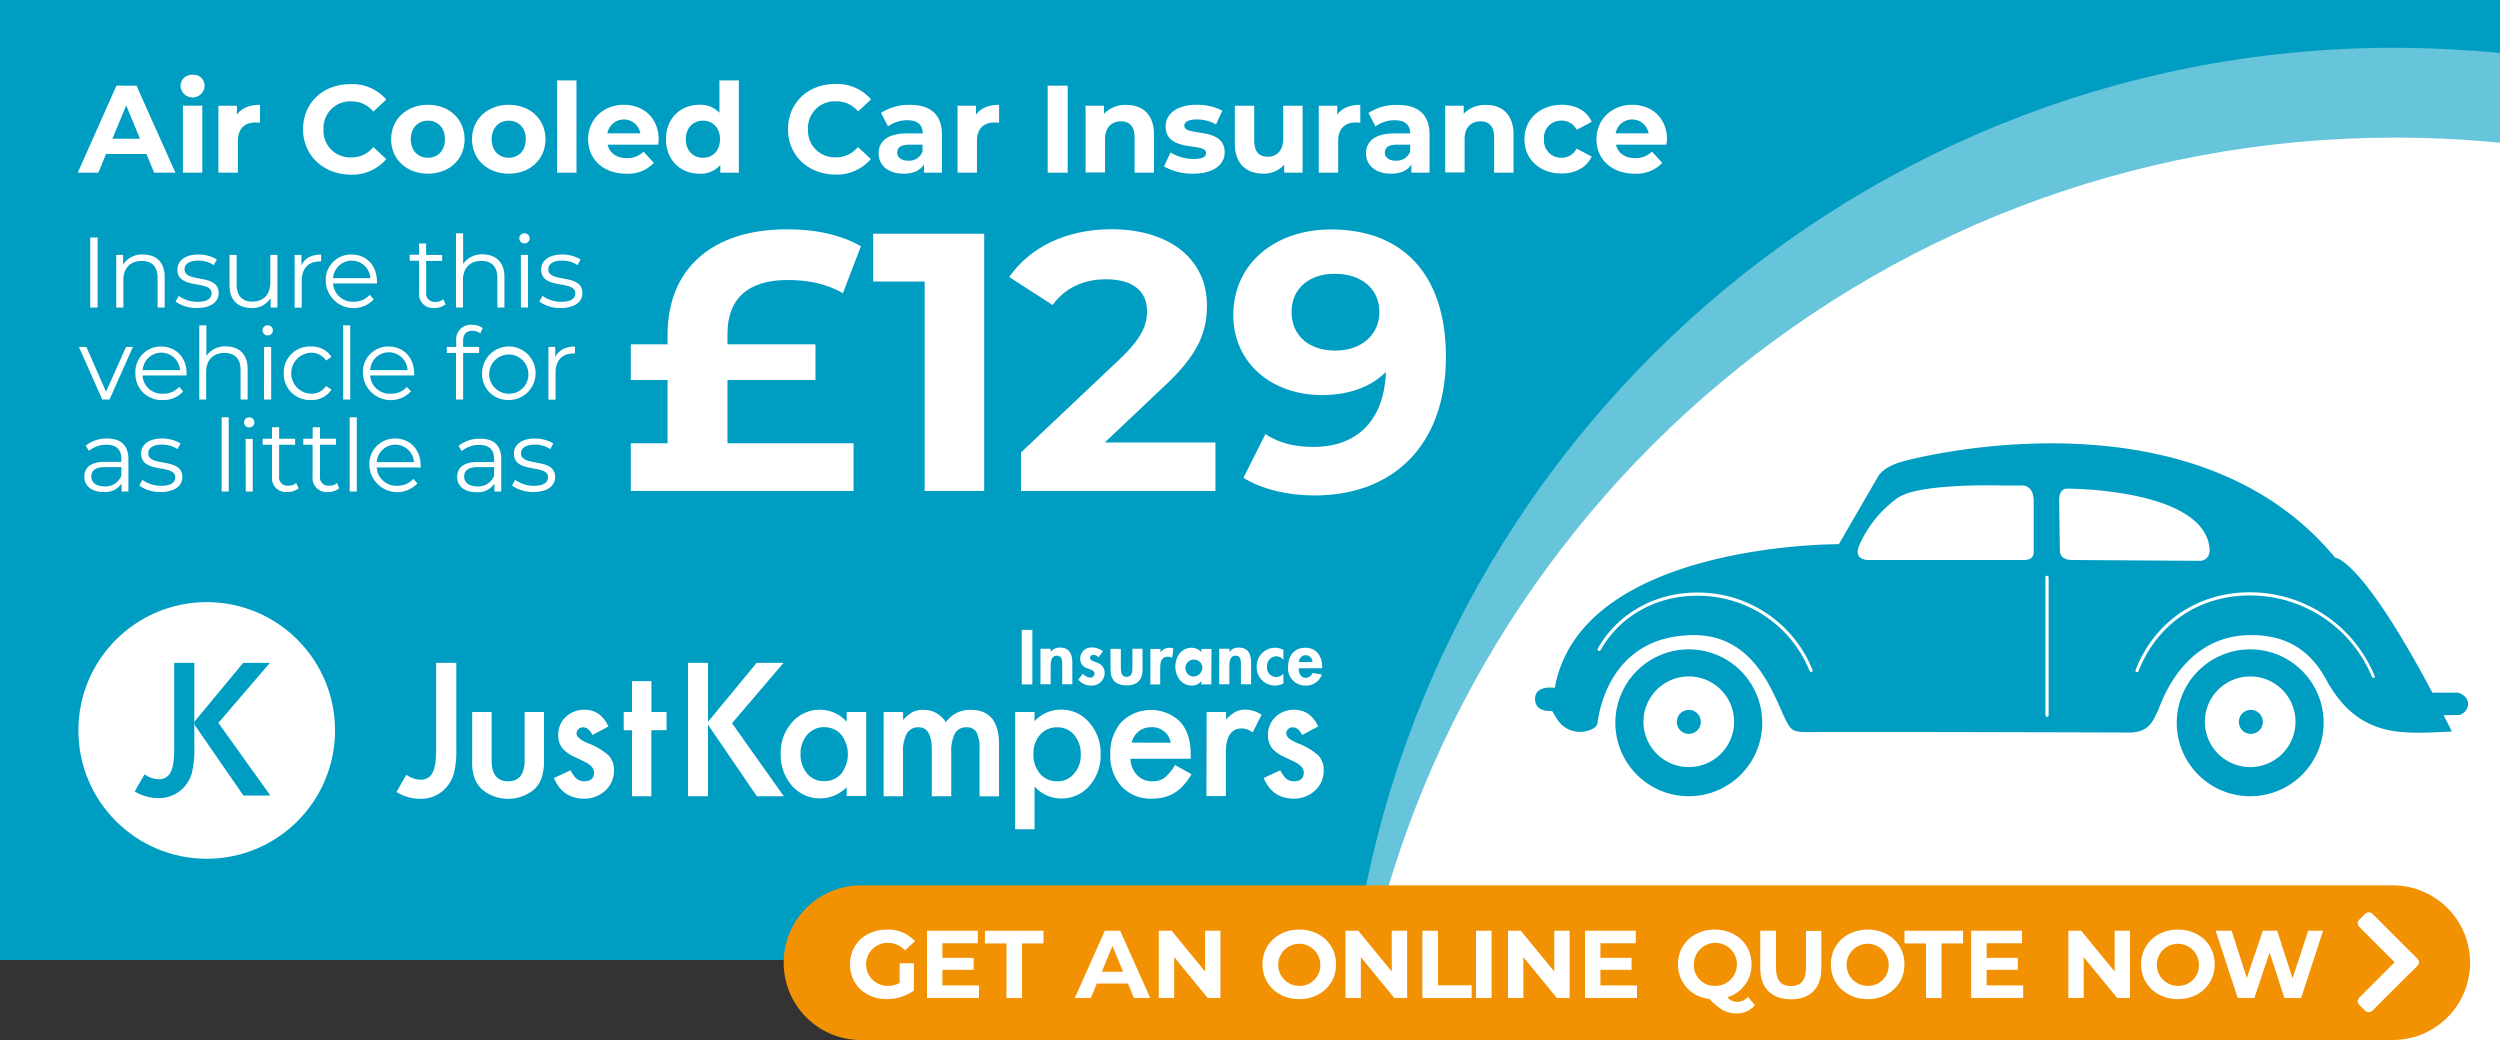 <svg xmlns="http://www.w3.org/2000/svg" viewBox="0 0 625 260"><rect x="0" y="0" width="625" height="260" fill="#333333" stroke="none"/><defs><style>.cls-1{fill:#009dc3;}.cls-2,.cls-3{fill:#fff;}.cls-2{opacity:0.4;}.cls-4{fill:#f29203;}.cls-5{isolation:isolate;}</style></defs><g id="Base"><rect class="cls-1" width="625" height="240"/></g><g id="Circle"><path class="cls-2" d="M625,260V13.25Q612,12,598.71,11.94c-140.15,0-254.64,109.8-262.17,248.06Z"/><path class="cls-3" d="M625,260V35.7q-13-1.29-26.29-1.3c-132.47,0-242,98.09-260,225.6Z"/></g><g id="JKI-Logo"><path class="cls-3" d="M114.08,165.72v21.57a22.62,22.62,0,0,1-.54,5.76,8.68,8.68,0,0,1-1.83,3.65,8.36,8.36,0,0,1-6.7,3A11.23,11.23,0,0,1,99.12,198l2.46-4.31a6.25,6.25,0,0,0,3.43,1.23,3.17,3.17,0,0,0,3.11-1.7c.61-1.14.91-3.12.91-6V165.72Z"/><path class="cls-3" d="M122.91,178V190.1q0,5.22,4.12,5.22t4.12-5.22V178H136V190.2a13.83,13.83,0,0,1-.62,4.37,7.39,7.39,0,0,1-2.1,3,10.2,10.2,0,0,1-12.5,0,7.4,7.4,0,0,1-2.14-3,12.16,12.16,0,0,1-.6-4.37V178Z"/><path class="cls-3" d="M152.11,181.61l-4,2.14c-.63-1.28-1.41-1.92-2.35-1.92a1.57,1.57,0,0,0-1.14.44,1.46,1.46,0,0,0-.48,1.13c0,.81.94,1.6,2.81,2.39a16.69,16.69,0,0,1,5.2,3.07,5.23,5.23,0,0,1,1.34,3.77,6.61,6.61,0,0,1-2.25,5.09,7.65,7.65,0,0,1-5.26,1.94q-5.29,0-7.5-5.16l4.15-1.92a8.35,8.35,0,0,0,1.32,1.92,3,3,0,0,0,2.11.82c1.64,0,2.46-.75,2.46-2.24,0-.87-.63-1.67-1.9-2.42-.49-.25-1-.48-1.46-.71l-1.49-.72a9,9,0,0,1-3-2.07,5.09,5.09,0,0,1-1.11-3.39,6,6,0,0,1,1.88-4.53,6.58,6.58,0,0,1,4.67-1.8Q150.15,177.44,152.11,181.61Z"/><path class="cls-3" d="M162.84,182.56v16.5H158v-16.5h-2.07V178H158v-7.71h4.86V178h3.78v4.53Z"/><path class="cls-3" d="M177,185.26v13.8h-5V165.72h5V179"/><path class="cls-3" d="M177,180.44l12.16-14.72h6.72L183,180.81l12.95,18.25h-6.74L177,181.17"/><path class="cls-3" d="M211.67,178h4.88v21h-4.88v-2.21a9.33,9.33,0,0,1-13.67-.34,11.76,11.76,0,0,1-2.83-8A11.37,11.37,0,0,1,198,180.6a9.11,9.11,0,0,1,7.09-3.16,8.93,8.93,0,0,1,6.58,3Zm-11.53,10.45a7.33,7.33,0,0,0,1.62,4.92,5.3,5.3,0,0,0,4.19,1.92,5.57,5.57,0,0,0,4.36-1.86,8,8,0,0,0,0-9.75,5.48,5.48,0,0,0-4.32-1.88,5.37,5.37,0,0,0-4.19,1.9A7,7,0,0,0,200.14,188.48Z"/><path class="cls-3" d="M220.91,178h4.86V180a10.41,10.41,0,0,1,2.4-2,5.79,5.79,0,0,1,2.65-.54,6.45,6.45,0,0,1,5.64,3.11,7.31,7.31,0,0,1,6.2-3.11q7.09,0,7.1,8.62v13h-4.88V187.38a9,9,0,0,0-.73-4.28,2.68,2.68,0,0,0-2.49-1.27,3.15,3.15,0,0,0-2.92,1.51,9.77,9.77,0,0,0-.92,4.86v10.86h-4.88V187.44q0-5.61-3.24-5.61a3.25,3.25,0,0,0-3,1.53,9.51,9.51,0,0,0-.94,4.84v10.86h-4.86Z"/><path class="cls-3" d="M258.64,207.32h-4.86V178h4.86v2.29a9,9,0,0,1,6.52-2.88,9.09,9.09,0,0,1,7.14,3.2,11.55,11.55,0,0,1,2.85,8,11.38,11.38,0,0,1-2.82,7.88,9.12,9.12,0,0,1-7.09,3.13,9,9,0,0,1-6.6-3Zm11.55-18.65a7.29,7.29,0,0,0-1.64-4.92,5.32,5.32,0,0,0-4.19-1.92,5.57,5.57,0,0,0-4.34,1.85,7,7,0,0,0-1.66,4.88,7.17,7.17,0,0,0,1.66,4.88,5.42,5.42,0,0,0,4.32,1.88,5.24,5.24,0,0,0,4.16-1.9A6.87,6.87,0,0,0,270.19,188.67Z"/><path class="cls-3" d="M297.68,189.69H282.61a6.4,6.4,0,0,0,1.68,4.12,5.12,5.12,0,0,0,3.82,1.51,5,5,0,0,0,3-.86,12.19,12.19,0,0,0,2.66-3.2l4.1,2.29a15.93,15.93,0,0,1-2,2.78,10.77,10.77,0,0,1-2.26,1.9,9.31,9.31,0,0,1-2.62,1.09,12.69,12.69,0,0,1-3,.34,9.92,9.92,0,0,1-7.56-3,11.34,11.34,0,0,1-2.85-8.08,11.62,11.62,0,0,1,2.77-8.07A10.52,10.52,0,0,1,295,180.4q2.69,2.94,2.68,8.14Zm-5-4a4.65,4.65,0,0,0-4.9-3.88,4.93,4.93,0,0,0-3.08,1,5.1,5.1,0,0,0-1.09,1.22,5.91,5.91,0,0,0-.69,1.62Z"/><path class="cls-3" d="M301.66,178h4.86v1.88a9.31,9.31,0,0,1,2.37-1.93,5.47,5.47,0,0,1,2.51-.54,7.84,7.84,0,0,1,4,1.26l-2.23,4.44a4.64,4.64,0,0,0-2.7-1q-4,0-4,6v10.91h-4.86Z"/><path class="cls-3" d="M329.54,181.61l-4,2.14c-.63-1.28-1.42-1.92-2.35-1.92a1.61,1.61,0,0,0-1.15.44,1.49,1.49,0,0,0-.47,1.13c0,.81.93,1.6,2.81,2.39a16.69,16.69,0,0,1,5.2,3.07,5.23,5.23,0,0,1,1.34,3.77,6.61,6.61,0,0,1-2.25,5.09,7.66,7.66,0,0,1-5.27,1.94q-5.28,0-7.49-5.16l4.15-1.92a8.76,8.76,0,0,0,1.31,1.92,3,3,0,0,0,2.12.82c1.64,0,2.46-.75,2.46-2.24,0-.87-.63-1.67-1.9-2.42-.49-.25-1-.48-1.47-.71l-1.49-.72a9.18,9.18,0,0,1-3-2.07,5.14,5.14,0,0,1-1.1-3.39,6,6,0,0,1,1.88-4.53,6.58,6.58,0,0,1,4.66-1.8Q327.58,177.44,329.54,181.61Z"/><circle class="cls-3" cx="51.68" cy="182.61" r="32.08"/><path class="cls-1" d="M48.58,165.72v21.47a22.5,22.5,0,0,1-.54,5.74,8.66,8.66,0,0,1-1.83,3.63,8.35,8.35,0,0,1-6.66,2.95,11.16,11.16,0,0,1-5.87-1.65l2.45-4.29a6.23,6.23,0,0,0,3.42,1.23,3.15,3.15,0,0,0,3.09-1.7c.6-1.13.91-3.1.91-5.93V165.72Z"/><path class="cls-1" d="M48.58,180.45l12.21-14.73h6.68l-12.88,15,13,18.16H60.85L48.58,181.11"/><path class="cls-3" d="M258.09,171.1h-2.65V157.47h2.65Z"/><path class="cls-3" d="M262.69,163h0a2.65,2.65,0,0,1,2.32-1.1c2.38,0,3.07,1.68,3.07,3.74v5.42h-2.53v-4.7c0-1.06.05-2.44-1.37-2.44s-1.52,1.68-1.52,2.75v4.39h-2.54v-8.87h2.54Z"/><path class="cls-3" d="M274.67,164.32a2,2,0,0,0-1.33-.61.82.82,0,0,0-.84.76c0,.65.93.83,1.83,1.23a2.57,2.57,0,0,1,1.83,2.55,3.19,3.19,0,0,1-3.46,3.14,4.09,4.09,0,0,1-3.13-1.48l1.16-1.5a2.69,2.69,0,0,0,1.88,1,1,1,0,0,0,1-1c0-.78-.89-1-1.78-1.34a2.38,2.38,0,0,1-1.77-2.33,2.74,2.74,0,0,1,2.82-2.87,4.64,4.64,0,0,1,2.86.92Z"/><path class="cls-3" d="M280.21,162.23V167c0,1,.16,2.22,1.44,2.22s1.45-1.21,1.45-2.22v-4.81h2.53v5.22c0,2.59-1.34,3.94-4,3.94s-4-1.35-4-3.94v-5.22Z"/><path class="cls-3" d="M290.13,163.15h0a2.53,2.53,0,0,1,2.21-1.21,3,3,0,0,1,1,.21l-.3,2.35a1.86,1.86,0,0,0-1.05-.32c-1.76,0-1.94,1.55-1.94,2.93v4H287.6v-8.87h2.53Z"/><path class="cls-3" d="M302.83,171.1h-2.5v-.81h0a3,3,0,0,1-2.4,1.1c-2.6,0-4.09-2.37-4.09-4.77s1.5-4.68,4.05-4.68a3.25,3.25,0,0,1,2.48,1.12v-.83h2.5Zm-2.25-4.44a2.13,2.13,0,1,0-2.11,2.49A2.33,2.33,0,0,0,300.58,166.66Z"/><path class="cls-3" d="M307.38,163h0a2.63,2.63,0,0,1,2.31-1.1c2.39,0,3.08,1.68,3.08,3.74v5.42h-2.54v-4.7c0-1.06.06-2.44-1.37-2.44s-1.52,1.68-1.52,2.75v4.39h-2.53v-8.87h2.53Z"/><path class="cls-3" d="M320.85,164.94a2.49,2.49,0,0,0-1.86-.87,2.43,2.43,0,0,0-2.24,2.64,2.36,2.36,0,0,0,2.33,2.55,2.39,2.39,0,0,0,1.77-.85v2.44a4.42,4.42,0,0,1-2.19.54,4.53,4.53,0,0,1-4.48-4.7,4.59,4.59,0,0,1,4.61-4.75,3.94,3.94,0,0,1,2.06.56Z"/><path class="cls-3" d="M324.67,167.07c0,1.12.43,2.39,1.75,2.39a1.86,1.86,0,0,0,1.7-1.21l2.33.38a4.08,4.08,0,0,1-4,2.76,4.29,4.29,0,0,1-4.43-4.64c0-2.7,1.43-4.81,4.3-4.81s4.22,2.15,4.22,4.82v.31Zm3.45-1.57a1.69,1.69,0,1,0-3.38,0Z"/></g><g id="Air_Cooled" data-name="Air Cooled"><path class="cls-1" d="M422.2,162.34a18.36,18.36,0,1,0,18.36,18.35A18.35,18.35,0,0,0,422.2,162.34Zm0,29.43a11.33,11.33,0,1,1,11.33-11.33A11.33,11.33,0,0,1,422.2,191.77Z"/><path class="cls-1" d="M422.2,177.47a3,3,0,1,0,3,3A3,3,0,0,0,422.2,177.47Z"/><path class="cls-1" d="M562.55,162.34a18.36,18.36,0,1,0,18.36,18.35A18.35,18.35,0,0,0,562.55,162.34Zm0,29.43a11.33,11.33,0,1,1,11.33-11.33A11.33,11.33,0,0,1,562.55,191.77Z"/><path class="cls-1" d="M562.71,177.47a3,3,0,1,0,3,3A3,3,0,0,0,562.71,177.47Z"/><path class="cls-1" d="M614.47,173.16h-6.38c-17.94-33.82-24.3-33.74-24.3-33.74-35.1-42.5-103.33-25.43-108.3-24s-6,3.75-6,3.75l-9.78,16.88s-64.46-.44-71,35.9c0,0-4.95-.77-4.95,2.77s4.26,3,4.26,3l1.21,2A6.75,6.75,0,0,0,398.5,182a1.91,1.91,0,0,0,.9-1.39c.55-4.3,4.06-21.83,24.12-21.83,15,0,19.62,14.29,22.77,20.94,1.48,2.92,1.88,3.3,5.8,3.3,16.39-.1,80.58.11,80.58.11,4.94-.16,5.67-3.33,6.86-5.51,1.15-3.08,6.68-18.49,22.62-18.84,9.07-.2,15.4,3.49,19.63,11.56,8.43,14.95,20,12.88,31.2,12.56l-2.07-4.1,3.89-.06A2.82,2.82,0,0,0,617,176C617,173.77,614.47,173.16,614.47,173.16ZM452.92,168a.4.4,0,0,1-.15,0,.42.42,0,0,1-.37-.25A30,30,0,0,0,426.23,149c-11-.71-21,4.49-26.12,13.58a.4.4,0,0,1-.69-.39c5.25-9.36,15.54-14.71,26.86-14a30.79,30.79,0,0,1,26.86,19.3A.39.39,0,0,1,452.92,168Zm53.13-28c-2.6,0-39.11,0-39.11,0s-3.7,0-2.13-3.64a28.62,28.62,0,0,1,9.62-11.88c5.22-3.78,26.16-3.1,26.16-3.1h5.22s2.61,0,2.61,3.92V138S508.66,140,506.05,140Zm5.71,39.21a.4.4,0,0,1-.4-.4V144.34a.4.4,0,0,1,.8,0v34.49A.4.4,0,0,1,511.76,179.23ZM518,140s-2.91.11-3-2.15-.2-12.59-.2-12.59-.25-3.1,2-3.1c2.53,0,34.56.49,35.62,15.2,0,2.85-2.36,2.85-2.36,2.85Zm75.51,29.46a.4.4,0,0,1-.15,0,.39.39,0,0,1-.37-.24,32.93,32.93,0,0,0-30.21-20.35c-12.28-.11-22.53,6.38-27.5,17.38-.23.51-.45,1-.67,1.58a.4.4,0,0,1-.74-.29c.22-.55.45-1.1.68-1.62,5.11-11.3,15.63-17.95,28.24-17.85A33.73,33.73,0,0,1,593.67,169,.4.4,0,0,1,593.46,169.48Z"/></g><g id="Air_Cooled_Copy" data-name="Air Cooled Copy"><path class="cls-3" d="M36.62,38.5H26.51l-1.92,4.67H19.43l9.69-21.76h5l9.73,21.76H38.54ZM35,34.68l-3.45-8.33-3.45,8.33Z"/><path class="cls-3" d="M45.14,21.41a2.77,2.77,0,0,1,3-2.7,2.72,2.72,0,0,1,3,2.61,3,3,0,0,1-6,.09Zm.59,5h4.85V43.17H45.73Z"/><path class="cls-3" d="M65,26.2v4.47c-.4,0-.71-.06-1.09-.06-2.67,0-4.44,1.46-4.44,4.66v7.9H54.6V26.44h4.63v2.21C60.41,27,62.4,26.2,65,26.2Z"/><path class="cls-3" d="M75.76,32.29c0-6.56,5-11.25,11.81-11.25a11.21,11.21,0,0,1,9,3.85l-3.23,3a7,7,0,0,0-5.47-2.54,6.67,6.67,0,0,0-7,7,6.67,6.67,0,0,0,7,7,6.92,6.92,0,0,0,5.47-2.58l3.23,3a11.17,11.17,0,0,1-9,3.89C80.8,43.54,75.76,38.85,75.76,32.29Z"/><path class="cls-3" d="M97.78,34.81c0-5,3.89-8.61,9.2-8.61s9.17,3.57,9.17,8.61-3.85,8.61-9.17,8.61S97.78,39.84,97.78,34.81Zm13.46,0c0-2.9-1.83-4.64-4.26-4.64s-4.29,1.74-4.29,4.64,1.87,4.63,4.29,4.63S111.24,37.7,111.24,34.81Z"/><path class="cls-3" d="M118,34.81c0-5,3.88-8.61,9.2-8.61s9.17,3.57,9.17,8.61-3.86,8.61-9.17,8.61S118,39.84,118,34.81Zm13.46,0c0-2.9-1.84-4.64-4.26-4.64s-4.29,1.74-4.29,4.64,1.86,4.63,4.29,4.63S131.43,37.7,131.43,34.81Z"/><path class="cls-3" d="M139.28,20.1h4.84V43.17h-4.84Z"/><path class="cls-3" d="M164.56,36.17H151.91c.47,2.09,2.24,3.36,4.79,3.36a5.65,5.65,0,0,0,4.19-1.62l2.58,2.8a8.75,8.75,0,0,1-6.9,2.71c-5.78,0-9.54-3.64-9.54-8.61s3.82-8.61,8.92-8.61c4.91,0,8.71,3.29,8.71,8.67C164.66,35.24,164.59,35.77,164.56,36.17Zm-12.71-2.83h8.24a4.18,4.18,0,0,0-8.24,0Z"/><path class="cls-3" d="M184.71,20.1V43.17h-4.63V41.24a6.43,6.43,0,0,1-5.22,2.18c-4.72,0-8.36-3.36-8.36-8.61s3.64-8.61,8.36-8.61a6.44,6.44,0,0,1,5,2V20.1ZM180,34.81c0-2.9-1.87-4.64-4.26-4.64s-4.29,1.74-4.29,4.64,1.87,4.63,4.29,4.63S180,37.7,180,34.81Z"/><path class="cls-3" d="M197,32.29C197,25.73,202,21,208.76,21a11.22,11.22,0,0,1,9,3.85l-3.24,3A7,7,0,0,0,209,25.33a6.67,6.67,0,0,0-7,7,6.67,6.67,0,0,0,7,7,6.92,6.92,0,0,0,5.47-2.58l3.24,3a11.18,11.18,0,0,1-9,3.89C202,43.54,197,38.85,197,32.29Z"/><path class="cls-3" d="M235.48,33.62v9.55H231V41.08c-.91,1.53-2.65,2.34-5.1,2.34-3.92,0-6.25-2.18-6.25-5.07s2.08-5,7.18-5h3.85c0-2.08-1.24-3.29-3.85-3.29A8.09,8.09,0,0,0,222,31.6l-1.74-3.38a12.84,12.84,0,0,1,7.21-2C232.53,26.2,235.48,28.56,235.48,33.62Zm-4.85,4.26V36.17h-3.32c-2.27,0-3,.84-3,2s1,2,2.73,2A3.55,3.55,0,0,0,230.63,37.88Z"/><path class="cls-3" d="M249.77,26.2v4.47c-.41,0-.72-.06-1.09-.06-2.67,0-4.44,1.46-4.44,4.66v7.9h-4.85V26.44H244v2.21C245.2,27,247.19,26.2,249.77,26.2Z"/><path class="cls-3" d="M261.92,21.41h5V43.17h-5Z"/><path class="cls-3" d="M288.49,33.59v9.58h-4.84V34.34c0-2.7-1.25-4-3.39-4-2.33,0-4,1.43-4,4.51v8.27H271.4V26.44H276v2a7.32,7.32,0,0,1,5.53-2.2C285.51,26.2,288.49,28.5,288.49,33.59Z"/><path class="cls-3" d="M291,41.61l1.62-3.48a11.47,11.47,0,0,0,5.81,1.62c2.24,0,3.08-.59,3.08-1.53,0-2.73-10.1.07-10.1-6.62,0-3.17,2.86-5.4,7.74-5.4a13.63,13.63,0,0,1,6.43,1.46L304,31.11a9.56,9.56,0,0,0-4.82-1.25c-2.18,0-3.11.69-3.11,1.56,0,2.86,10.1.09,10.1,6.68,0,3.11-2.89,5.32-7.89,5.32A14.35,14.35,0,0,1,291,41.61Z"/><path class="cls-3" d="M325.65,26.44V43.17h-4.6v-2a6.75,6.75,0,0,1-5.19,2.24c-4.19,0-7.15-2.37-7.15-7.53V26.44h4.85v8.74c0,2.8,1.25,4,3.39,4s3.86-1.43,3.86-4.51V26.44Z"/><path class="cls-3" d="M340.07,26.2v4.47c-.41,0-.72-.06-1.09-.06-2.67,0-4.44,1.46-4.44,4.66v7.9h-4.85V26.44h4.63v2.21C335.5,27,337.49,26.2,340.07,26.2Z"/><path class="cls-3" d="M357.39,33.62v9.55h-4.54V41.08c-.9,1.53-2.64,2.34-5.1,2.34-3.92,0-6.25-2.18-6.25-5.07s2.08-5,7.18-5h3.86c0-2.08-1.25-3.29-3.86-3.29a8,8,0,0,0-4.81,1.55l-1.75-3.38a12.84,12.84,0,0,1,7.21-2C354.43,26.2,357.39,28.56,357.39,33.62Zm-4.85,4.26V36.17h-3.33c-2.27,0-3,.84-3,2s1,2,2.73,2A3.57,3.57,0,0,0,352.54,37.88Z"/><path class="cls-3" d="M378.38,33.59v9.58h-4.85V34.34c0-2.7-1.24-4-3.38-4-2.33,0-4,1.43-4,4.51v8.27h-4.85V26.44h4.63v2a7.3,7.3,0,0,1,5.53-2.2C375.4,26.2,378.38,28.5,378.38,33.59Z"/><path class="cls-3" d="M381.11,34.81c0-5,3.89-8.61,9.33-8.61,3.51,0,6.28,1.52,7.49,4.25l-3.76,2a4.18,4.18,0,0,0-3.76-2.3A4.28,4.28,0,0,0,386,34.81a4.28,4.28,0,0,0,4.39,4.63,4.13,4.13,0,0,0,3.76-2.3l3.76,2c-1.21,2.67-4,4.23-7.49,4.23C385,43.42,381.11,39.84,381.11,34.81Z"/><path class="cls-3" d="M416.62,36.17H404c.47,2.09,2.24,3.36,4.79,3.36a5.67,5.67,0,0,0,4.2-1.62l2.58,2.8a8.78,8.78,0,0,1-6.9,2.71c-5.79,0-9.55-3.64-9.55-8.61s3.83-8.61,8.92-8.61c4.91,0,8.71,3.29,8.71,8.67C416.72,35.24,416.65,35.77,416.62,36.17Zm-12.71-2.83h8.24a4.18,4.18,0,0,0-8.24,0Z"/><path class="cls-3" d="M181.87,110.81h31.52v11.94H157.7V110.81h9.19V95H157.7V86.09h9.19V83.7c0-16.35,10.94-26.37,29.87-26.37,7.53,0,13.59,1.47,18.47,4.23l-4.51,11.76C206.77,70.93,201.9,70,196.94,70c-9.74,0-15.07,4.5-15.07,13.42v2.66h22V95h-22Z"/><path class="cls-3" d="M246.05,58.43v64.32H231.17V70.38H218.3V58.43Z"/><path class="cls-3" d="M303.86,110.62v12.13H255.25v-9.64l24.81-23.44c5.69-5.42,6.7-8.73,6.7-11.85,0-5-3.49-8-10.29-8-5.51,0-10.2,2.11-13.32,6.43l-10.84-7c5-7.25,14-11.94,25.54-11.94,14.34,0,23.89,7.35,23.89,19,0,6.25-1.74,12-10.75,20.31l-14.79,14Z"/><path class="cls-3" d="M361.48,89.21c0,22.24-13.32,34.65-32.8,34.65-6.8,0-13.32-1.57-17.83-4.41l5.52-10.94c3.49,2.39,7.62,3.22,12,3.22,10.66,0,17.65-6.34,18.11-18.75-3.77,3.77-9.28,5.79-16,5.79-12.41,0-22.15-7.9-22.15-20,0-13.14,10.75-21.41,24.35-21.41C350.55,57.33,361.48,68.45,361.48,89.21ZM344.85,78c0-5.51-4.13-9.55-11.21-9.55-6.34,0-10.75,3.67-10.75,9.55s4.32,9.65,10.94,9.65S344.85,83.61,344.85,78Z"/><path class="cls-3" d="M22.56,59.38h1.85v17.5H22.56Z"/><path class="cls-3" d="M41.17,69.26v7.62H39.4V69.43c0-2.77-1.45-4.2-3.95-4.2-2.83,0-4.6,1.75-4.6,4.75v6.9H29.07V63.73h1.7v2.43a5.54,5.54,0,0,1,5-2.53C39,63.63,41.17,65.48,41.17,69.26Z"/><path class="cls-3" d="M43.89,75.38l.8-1.4a8,8,0,0,0,4.67,1.47c2.5,0,3.53-.85,3.53-2.14,0-3.43-8.53-.73-8.53-5.93,0-2.15,1.85-3.75,5.2-3.75a8.91,8.91,0,0,1,4.65,1.23l-.77,1.42a6.75,6.75,0,0,0-3.88-1.12c-2.37,0-3.42.92-3.42,2.17,0,3.55,8.52.88,8.52,5.93,0,2.27-2,3.74-5.42,3.74A8.8,8.8,0,0,1,43.89,75.38Z"/><path class="cls-3" d="M69.35,63.73V76.88h-1.7v-2.4A5.21,5.21,0,0,1,62.93,77c-3.35,0-5.55-1.87-5.55-5.64V63.73h1.78v7.45c0,2.8,1.45,4.22,3.94,4.22,2.75,0,4.48-1.77,4.48-4.77v-6.9Z"/><path class="cls-3" d="M80.28,63.63v1.73c-.15,0-.3,0-.43,0-2.75,0-4.42,1.75-4.42,4.85v6.7H73.66V63.73h1.7v2.58C76.18,64.56,77.85,63.63,80.28,63.63Z"/><path class="cls-3" d="M94.27,70.86h-11a4.87,4.87,0,0,0,5.17,4.57,5.22,5.22,0,0,0,4-1.72l1,1.14a6.95,6.95,0,0,1-12-4.54,6.33,6.33,0,0,1,6.42-6.68c3.7,0,6.37,2.73,6.37,6.68C94.29,70.46,94.27,70.66,94.27,70.86Zm-11-1.33h9.32a4.67,4.67,0,0,0-9.32,0Z"/><path class="cls-3" d="M111.39,76.08a4.25,4.25,0,0,1-2.77.92,3.48,3.48,0,0,1-3.85-3.82v-8h-2.35v-1.5h2.35V60.86h1.77v2.87h4v1.5h-4v7.85a2.11,2.11,0,0,0,2.28,2.4,3,3,0,0,0,2-.68Z"/><path class="cls-3" d="M126.11,69.26v7.62h-1.77V69.43c0-2.77-1.45-4.2-4-4.2-2.83,0-4.6,1.75-4.6,4.75v6.9H114V58.33h1.78V66a5.56,5.56,0,0,1,4.92-2.4C123.91,63.63,126.11,65.48,126.11,69.26Z"/><path class="cls-3" d="M129.82,59.58a1.28,1.28,0,0,1,1.3-1.25,1.26,1.26,0,0,1,1.3,1.23,1.3,1.3,0,0,1-2.6,0Zm.4,4.15H132V76.88h-1.77Z"/><path class="cls-3" d="M134.83,75.38l.8-1.4a8,8,0,0,0,4.67,1.47c2.5,0,3.53-.85,3.53-2.14,0-3.43-8.53-.73-8.53-5.93,0-2.15,1.85-3.75,5.2-3.75a8.91,8.91,0,0,1,4.65,1.23l-.77,1.42a6.75,6.75,0,0,0-3.88-1.12c-2.37,0-3.42.92-3.42,2.17,0,3.55,8.52.88,8.52,5.93,0,2.27-2,3.74-5.42,3.74A8.8,8.8,0,0,1,134.83,75.38Z"/><path class="cls-3" d="M33.23,86.73,27.38,99.88H25.56L19.73,86.73h1.85l4.93,11.2,5-11.2Z"/><path class="cls-3" d="M46.62,93.86h-11a4.87,4.87,0,0,0,5.17,4.57,5.2,5.2,0,0,0,4-1.72l1,1.14A6.46,6.46,0,0,1,40.75,100a6.5,6.5,0,0,1-6.9-6.69,6.34,6.34,0,0,1,6.42-6.68c3.7,0,6.38,2.73,6.38,6.68C46.65,93.46,46.62,93.66,46.62,93.86Zm-11-1.33H45a4.67,4.67,0,0,0-9.32,0Z"/><path class="cls-3" d="M61.91,92.26v7.62H60.14V92.43c0-2.77-1.45-4.2-4-4.2-2.83,0-4.6,1.75-4.6,4.75v6.9H49.82V81.33h1.77V89a5.56,5.56,0,0,1,4.92-2.4C59.71,86.63,61.91,88.48,61.91,92.26Z"/><path class="cls-3" d="M65.62,82.58a1.28,1.28,0,0,1,1.3-1.25,1.26,1.26,0,0,1,1.3,1.23,1.3,1.3,0,0,1-2.6,0Zm.4,4.15h1.77V99.88H66Z"/><path class="cls-3" d="M70.94,93.31a6.47,6.47,0,0,1,6.77-6.68,5.76,5.76,0,0,1,5.15,2.6l-1.33.9a4.48,4.48,0,0,0-3.82-1.95,5.13,5.13,0,0,0,0,10.25,4.45,4.45,0,0,0,3.82-1.92l1.33.89a5.8,5.8,0,0,1-5.15,2.6A6.49,6.49,0,0,1,70.94,93.31Z"/><path class="cls-3" d="M85.78,81.33h1.78V99.88H85.78Z"/><path class="cls-3" d="M103.55,93.86h-11a4.87,4.87,0,0,0,5.18,4.57,5.2,5.2,0,0,0,4-1.72l1,1.14a6.95,6.95,0,0,1-12-4.54,6.33,6.33,0,0,1,6.42-6.68c3.7,0,6.38,2.73,6.38,6.68C103.58,93.46,103.55,93.66,103.55,93.86Zm-11-1.33h9.33a4.67,4.67,0,0,0-9.33,0Z"/><path class="cls-3" d="M115.78,85.18v1.55h4v1.5h-4V99.88h-1.78V88.23H111.7v-1.5h2.35V85.11a3.62,3.62,0,0,1,4-3.9,4.16,4.16,0,0,1,2.62.82l-.6,1.33a3,3,0,0,0-2-.65C116.58,82.71,115.78,83.56,115.78,85.18Z"/><path class="cls-3" d="M120.52,93.31a6.69,6.69,0,1,1,6.69,6.69A6.46,6.46,0,0,1,120.52,93.31Zm11.57,0a4.9,4.9,0,1,0-4.88,5.12A4.8,4.8,0,0,0,132.09,93.31Z"/><path class="cls-3" d="M143.74,86.63v1.73c-.15,0-.3,0-.43,0-2.75,0-4.42,1.75-4.42,4.85v6.7h-1.78V86.73h1.7v2.58C139.64,87.56,141.31,86.63,143.74,86.63Z"/><path class="cls-3" d="M32.1,114.73v8.15H30.4v-2A4.92,4.92,0,0,1,25.88,123c-3,0-4.8-1.55-4.8-3.82,0-2,1.3-3.72,5.08-3.72h4.17v-.8c0-2.25-1.28-3.48-3.72-3.48a6.72,6.72,0,0,0-4.38,1.55l-.8-1.32a8.34,8.34,0,0,1,5.35-1.78C30.18,109.63,32.1,111.33,32.1,114.73Zm-1.77,4.2v-2.15H26.21c-2.55,0-3.38,1-3.38,2.35,0,1.52,1.23,2.47,3.33,2.47A4.21,4.21,0,0,0,30.33,118.93Z"/><path class="cls-3" d="M34.81,121.38l.8-1.4a8,8,0,0,0,4.67,1.47c2.5,0,3.53-.85,3.53-2.15,0-3.42-8.53-.72-8.53-5.92,0-2.15,1.85-3.75,5.2-3.75a8.91,8.91,0,0,1,4.65,1.23l-.77,1.42a6.75,6.75,0,0,0-3.88-1.12c-2.37,0-3.42.92-3.42,2.17,0,3.55,8.52.88,8.52,5.92,0,2.28-2,3.75-5.42,3.75A8.8,8.8,0,0,1,34.81,121.38Z"/><path class="cls-3" d="M55.41,104.33h1.77v18.55H55.41Z"/><path class="cls-3" d="M61,105.58a1.29,1.29,0,0,1,1.3-1.25,1.26,1.26,0,0,1,1.3,1.23,1.28,1.28,0,0,1-1.3,1.3A1.29,1.29,0,0,1,61,105.58Zm.4,4.15h1.78v13.15H61.44Z"/><path class="cls-3" d="M74.64,122.08a4.25,4.25,0,0,1-2.78.92A3.48,3.48,0,0,1,68,119.18v-8H65.66v-1.5H68v-2.87h1.78v2.87h4v1.5h-4v7.85a2.1,2.1,0,0,0,2.27,2.4,2.93,2.93,0,0,0,2-.68Z"/><path class="cls-3" d="M84.79,122.08A4.25,4.25,0,0,1,82,123a3.48,3.48,0,0,1-3.85-3.82v-8H75.82v-1.5h2.35v-2.87H80v2.87h4v1.5H80v7.85a2.1,2.1,0,0,0,2.27,2.4,2.93,2.93,0,0,0,2-.68Z"/><path class="cls-3" d="M87.42,104.33h1.77v18.55H87.42Z"/><path class="cls-3" d="M105.18,116.86h-11a4.87,4.87,0,0,0,5.17,4.57,5.2,5.2,0,0,0,4-1.72l1,1.14a6.95,6.95,0,0,1-12-4.54,6.34,6.34,0,0,1,6.43-6.68c3.69,0,6.37,2.73,6.37,6.68C105.21,116.46,105.18,116.66,105.18,116.86Zm-11-1.33h9.32a4.67,4.67,0,0,0-9.32,0Z"/><path class="cls-3" d="M125.31,114.73v8.15h-1.7v-2a4.94,4.94,0,0,1-4.53,2.17c-3,0-4.79-1.55-4.79-3.82,0-2,1.3-3.72,5.07-3.72h4.17v-.8c0-2.25-1.27-3.48-3.72-3.48a6.68,6.68,0,0,0-4.37,1.55l-.8-1.32a8.3,8.3,0,0,1,5.34-1.78C123.38,109.63,125.31,111.33,125.31,114.73Zm-1.78,4.2v-2.15h-4.12c-2.55,0-3.37,1-3.37,2.35,0,1.52,1.22,2.47,3.32,2.47A4.2,4.2,0,0,0,123.53,118.93Z"/><path class="cls-3" d="M128,121.38l.8-1.4a8,8,0,0,0,4.68,1.47c2.5,0,3.52-.85,3.52-2.15,0-3.42-8.52-.72-8.52-5.92,0-2.15,1.85-3.75,5.2-3.75a8.91,8.91,0,0,1,4.65,1.23l-.78,1.42a6.72,6.72,0,0,0-3.87-1.12c-2.38,0-3.43.92-3.43,2.17,0,3.55,8.53.88,8.53,5.92,0,2.28-2,3.75-5.43,3.75A8.84,8.84,0,0,1,128,121.38Z"/></g><g id="Get_Quote" data-name="Get Quote"><path class="cls-4" d="M598.19,221.34H215.25a19.33,19.33,0,0,0,0,38.66H598.19a19.33,19.33,0,0,0,0-38.66Z"/><g class="cls-5"><g class="cls-5"><path class="cls-3" d="M224.92,240.82h3.55v6.82a11.61,11.61,0,0,1-6.79,2.14c-5.28,0-9.17-3.63-9.17-8.69s3.89-8.69,9.24-8.69a9,9,0,0,1,7,2.9l-2.5,2.31a5.69,5.69,0,0,0-4.35-1.9,5.38,5.38,0,1,0,0,10.76,6.25,6.25,0,0,0,3-.72Z"/></g><g class="cls-5"><path class="cls-3" d="M244.75,246.37v3.12h-13v-16.8h12.7v3.12H235.6v3.65h7.8v3h-7.8v3.89Z"/></g><g class="cls-5"><path class="cls-3" d="M251.61,235.86h-5.38v-3.17h14.64v3.17H255.5v13.63h-3.89Z"/></g><g class="cls-5"><path class="cls-3" d="M282,245.89h-7.8l-1.49,3.6h-4l7.49-16.8h3.84l7.51,16.8h-4.08Zm-1.22-2.95-2.67-6.44-2.66,6.44Z"/></g><g class="cls-5"><path class="cls-3" d="M305.11,232.69v16.8h-3.19l-8.38-10.2v10.2H289.7v-16.8h3.21l8.36,10.2v-10.2Z"/></g><g class="cls-5"><path class="cls-3" d="M315.62,241.09c0-5,3.89-8.69,9.19-8.69s9.2,3.67,9.2,8.69-3.92,8.69-9.2,8.69S315.62,246.08,315.62,241.09Zm14.45,0a5.26,5.26,0,1,0-5.26,5.38A5.13,5.13,0,0,0,330.07,241.09Z"/></g><g class="cls-5"><path class="cls-3" d="M351.78,232.69v16.8h-3.2l-8.37-10.2v10.2h-3.84v-16.8h3.21l8.36,10.2v-10.2Z"/></g><g class="cls-5"><path class="cls-3" d="M355.6,232.69h3.89v13.63h8.42v3.17H355.6Z"/></g><g class="cls-5"><path class="cls-3" d="M369,232.69h3.89v16.8H369Z"/></g><g class="cls-5"><path class="cls-3" d="M392.41,232.69v16.8h-3.2l-8.37-10.2v10.2H377v-16.8h3.21l8.36,10.2v-10.2Z"/></g><g class="cls-5"><path class="cls-3" d="M409.25,246.37v3.12h-13v-16.8h12.7v3.12H400.1v3.65h7.8v3h-7.8v3.89Z"/></g><g class="cls-5"><path class="cls-3" d="M438.72,251.29a5.71,5.71,0,0,1-4.54,2.06c-2.5,0-4.25-.91-6.84-3.64a8.58,8.58,0,0,1-7.85-8.62c0-5,3.89-8.69,9.19-8.69s9.2,3.67,9.2,8.69a8.47,8.47,0,0,1-6,8.21,3.09,3.09,0,0,0,2.37,1.17,3.63,3.63,0,0,0,2.74-1.24Zm-10-4.82a5.38,5.38,0,1,0-5.25-5.38A5.13,5.13,0,0,0,428.68,246.47Z"/></g><g class="cls-5"><path class="cls-3" d="M440.07,242.1v-9.41H444V242c0,3.2,1.39,4.52,3.75,4.52s3.74-1.32,3.74-4.52v-9.26h3.84v9.41c0,4.94-2.83,7.68-7.61,7.68S440.07,247,440.07,242.1Z"/></g><g class="cls-5"><path class="cls-3" d="M457.72,241.09c0-5,3.89-8.69,9.2-8.69s9.19,3.67,9.19,8.69-3.91,8.69-9.19,8.69S457.72,246.08,457.72,241.09Zm14.45,0a5.26,5.26,0,1,0-5.25,5.38A5.12,5.12,0,0,0,472.17,241.09Z"/></g><g class="cls-5"><path class="cls-3" d="M481.5,235.86h-5.38v-3.17h14.64v3.17h-5.37v13.63H481.5Z"/></g><g class="cls-5"><path class="cls-3" d="M505.79,246.37v3.12h-13v-16.8h12.7v3.12h-8.84v3.65h7.8v3h-7.8v3.89Z"/></g><g class="cls-5"><path class="cls-3" d="M532.5,232.69v16.8h-3.2l-8.37-10.2v10.2h-3.84v-16.8h3.21l8.36,10.2v-10.2Z"/></g><g class="cls-5"><path class="cls-3" d="M535.28,241.09c0-5,3.89-8.69,9.19-8.69s9.2,3.67,9.2,8.69-3.92,8.69-9.2,8.69S535.28,246.08,535.28,241.09Zm14.45,0a5.26,5.26,0,1,0-5.26,5.38A5.13,5.13,0,0,0,549.73,241.09Z"/></g><g class="cls-5"><path class="cls-3" d="M580.77,232.69l-5.49,16.8H571.1l-3.7-11.38-3.81,11.38h-4.16l-5.52-16.8h4l3.79,11.81,4-11.81h3.6l3.84,11.9,3.91-11.9Z"/></g></g><rect class="cls-3" x="594.74" y="226.49" width="4.63" height="18.38" rx="1.24" transform="translate(8.23 491.21) rotate(-45)"/><rect class="cls-3" x="587.86" y="243.13" width="18.38" height="4.63" rx="1.24" transform="translate(1.32 494.07) rotate(-45)"/></g></svg>